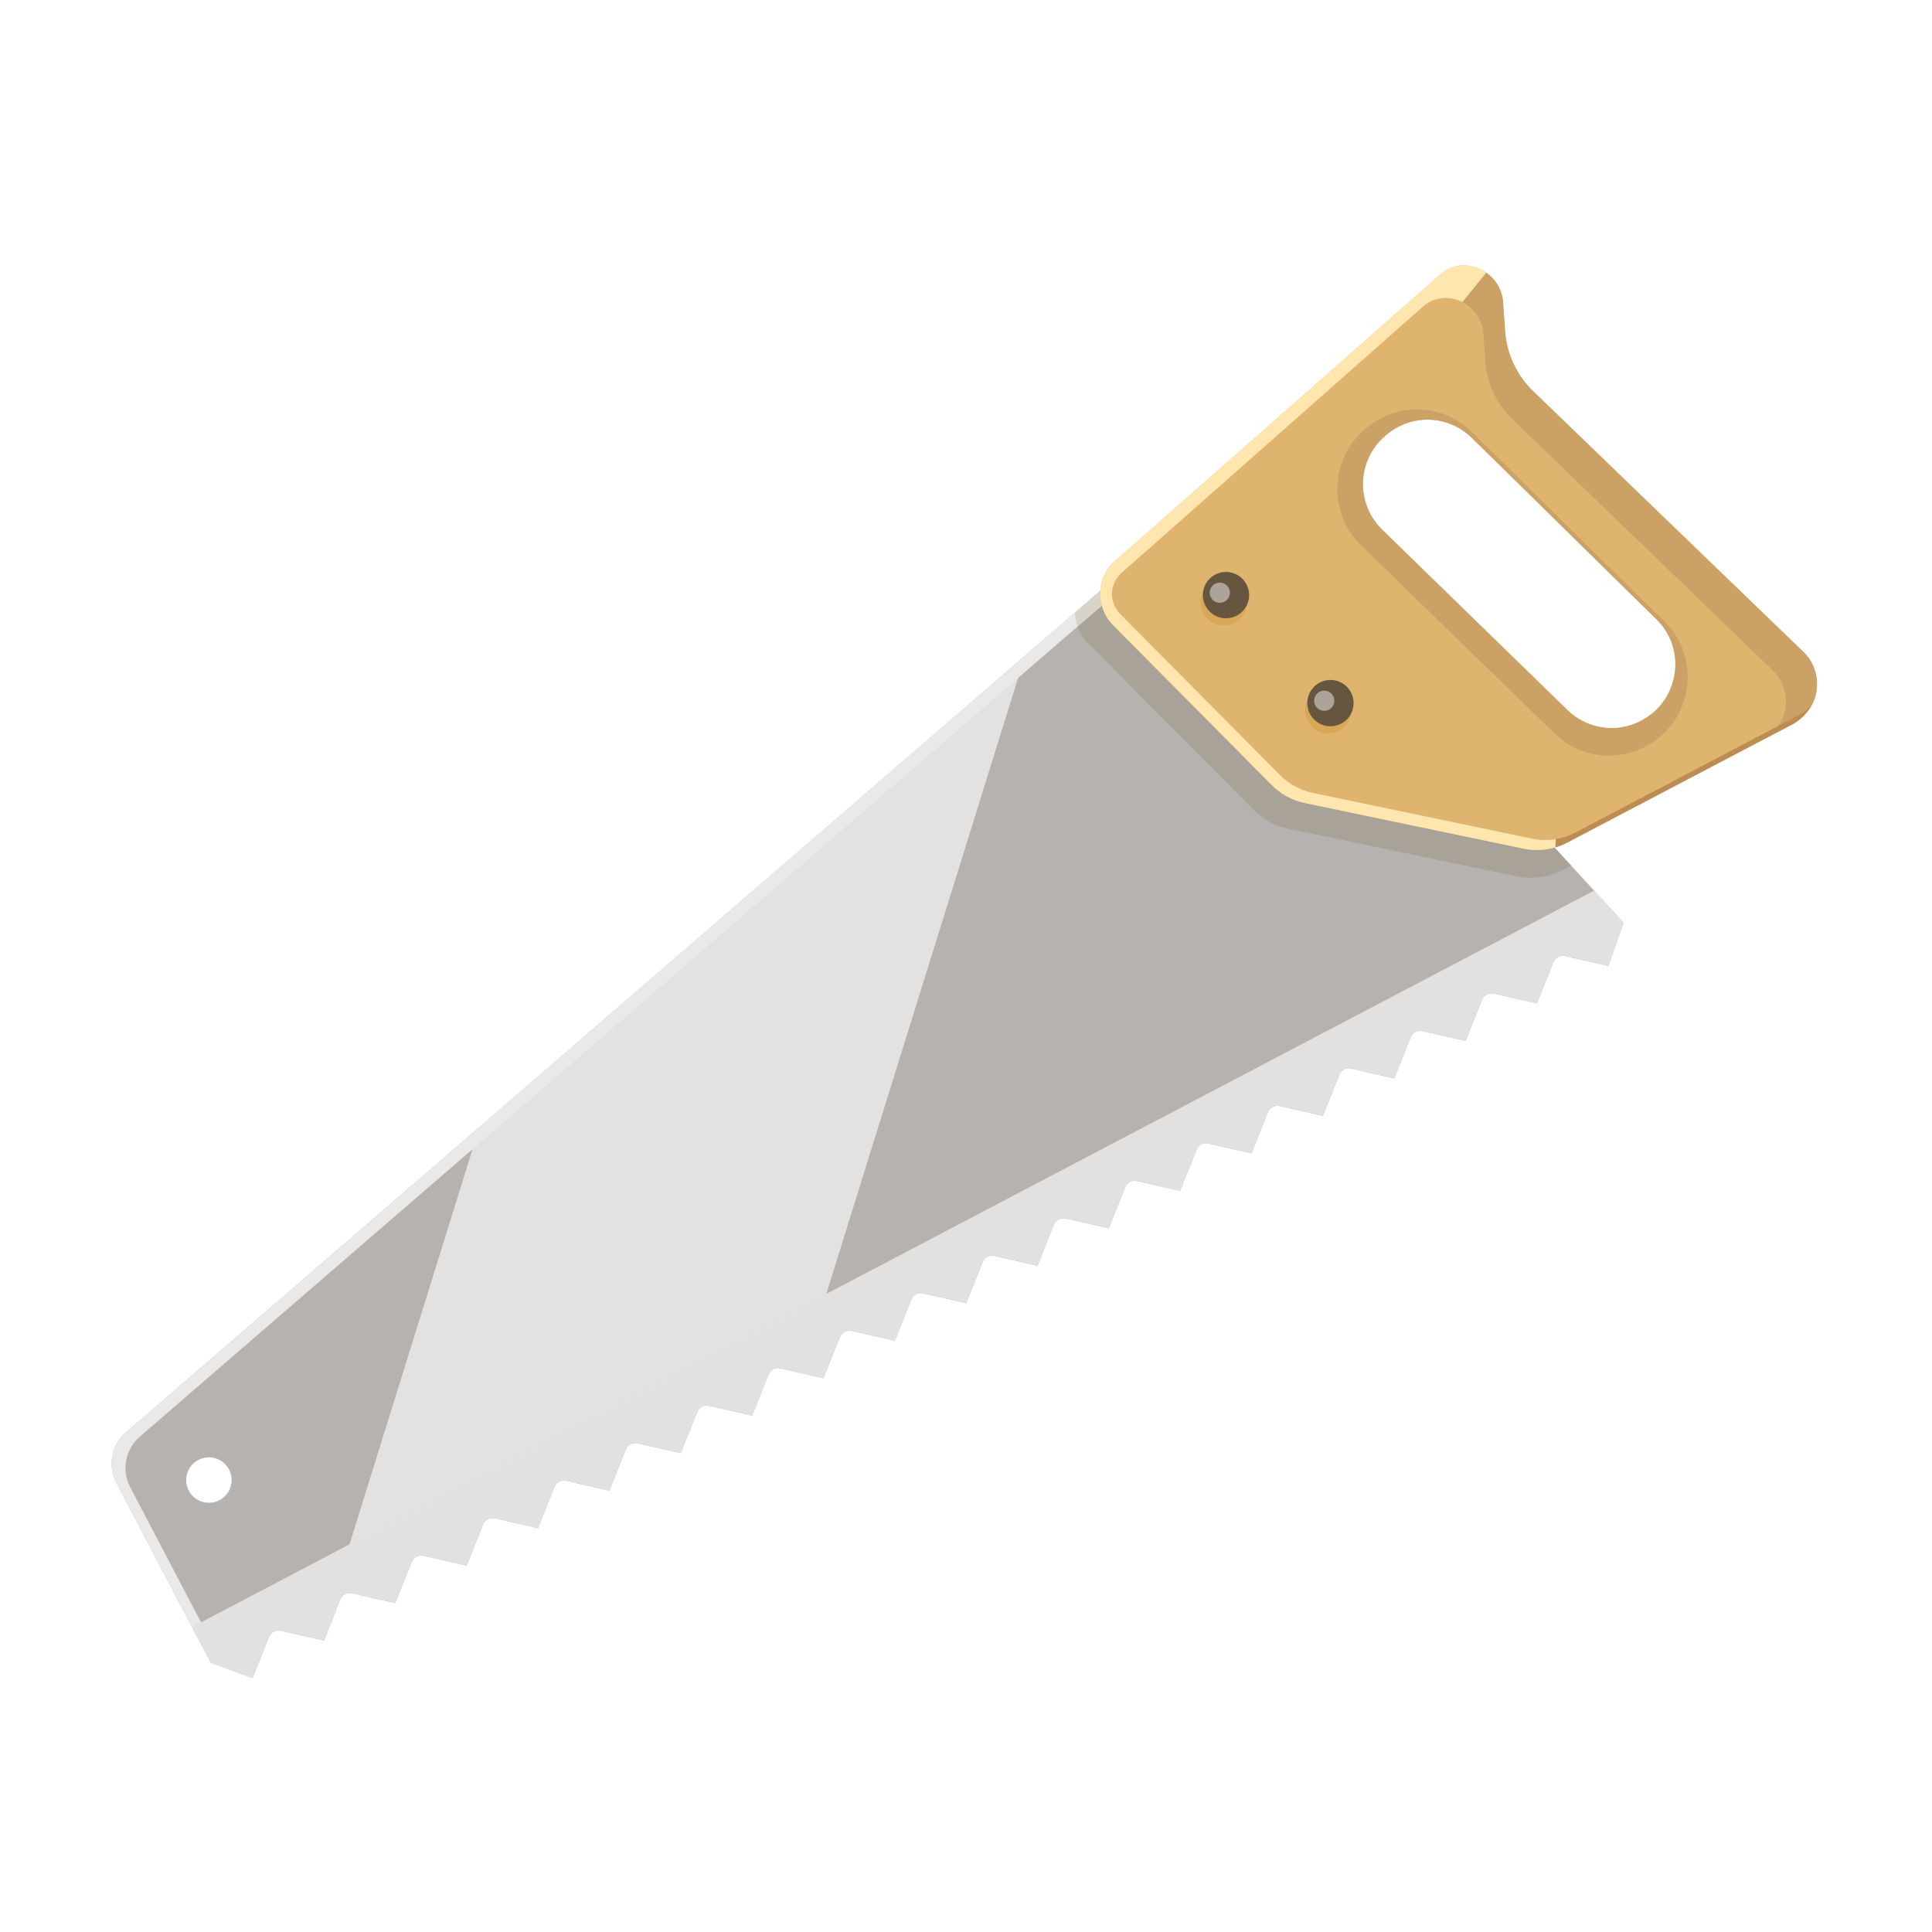 <svg xmlns="http://www.w3.org/2000/svg" xmlns:xlink="http://www.w3.org/1999/xlink" width="448" zoomAndPan="magnify" viewBox="0 0 336 336" height="448" preserveAspectRatio="xMidYMid meet" version="1.0"><defs><clipPath id="3ab1551952"><path d="M 19.418 93.066 L 282.785 93.066 L 282.785 291.805 L 19.418 291.805 Z M 19.418 93.066 " clip-rule="nonzero"/></clipPath><clipPath id="2de4813fe7"><path d="M 19.418 93.066 L 204 93.066 L 204 291.805 L 19.418 291.805 Z M 19.418 93.066 " clip-rule="nonzero"/></clipPath><clipPath id="6c0e9a6f53"><path d="M 191 46 L 316.418 46 L 316.418 148 L 191 148 Z M 191 46 " clip-rule="nonzero"/></clipPath><clipPath id="48423623a3"><path d="M 254 47 L 316.418 47 L 316.418 129 L 254 129 Z M 254 47 " clip-rule="nonzero"/></clipPath><clipPath id="ee03d1eaf4"><path d="M 33.062 154.816 L 282.785 154.816 L 282.785 291.805 L 33.062 291.805 Z M 33.062 154.816 " clip-rule="nonzero"/></clipPath></defs><g clip-path="url(#3ab1551952)"><path fill="#b5b2af" d="M 40.102 258.578 C 39.453 260.66 37.23 261.82 35.156 261.176 C 34.148 260.859 33.324 260.168 32.836 259.238 C 32.344 258.301 32.25 257.23 32.562 256.223 C 32.875 255.215 33.566 254.391 34.496 253.902 C 35.434 253.41 36.5 253.312 37.504 253.625 C 38.516 253.941 39.34 254.629 39.828 255.562 C 40.32 256.5 40.418 257.566 40.102 258.578 M 264.738 141.301 C 261.695 142.48 202.918 94.371 202.32 93.254 L 21.906 249.117 C 19.383 251.297 18.691 254.93 20.238 257.883 L 36.652 289.191 L 43.93 291.836 L 46.777 284.684 C 47.105 283.867 47.977 283.406 48.832 283.605 L 56.336 285.32 L 59.188 278.164 C 59.512 277.348 60.383 276.891 61.246 277.086 L 68.742 278.805 L 71.598 271.648 C 71.922 270.828 72.793 270.371 73.652 270.57 L 81.152 272.285 L 84.008 265.133 C 84.332 264.312 85.203 263.855 86.059 264.051 L 93.562 265.766 L 96.418 258.609 C 96.742 257.793 97.613 257.336 98.473 257.531 L 105.977 259.246 L 108.828 252.09 C 109.156 251.273 110.027 250.816 110.887 251.012 L 118.391 252.727 L 121.246 245.57 C 121.57 244.75 122.441 244.293 123.301 244.492 L 130.797 246.207 L 133.652 239.051 C 133.98 238.234 134.852 237.777 135.711 237.973 L 143.207 239.691 L 146.062 232.535 C 146.391 231.715 147.258 231.258 148.117 231.453 L 155.621 233.172 L 158.48 226.012 C 158.809 225.195 159.68 224.738 160.535 224.934 L 168.039 226.645 L 170.895 219.492 C 171.223 218.672 172.094 218.215 172.953 218.41 L 180.426 220.141 L 183.273 212.988 C 183.605 212.172 184.473 211.711 185.332 211.906 L 192.832 213.625 L 195.684 206.469 C 196.012 205.652 196.883 205.195 197.742 205.391 L 205.242 207.109 L 208.094 199.953 C 208.418 199.133 209.289 198.676 210.152 198.871 L 217.652 200.586 L 220.504 193.434 C 220.828 192.613 221.699 192.16 222.559 192.355 L 230.062 194.07 L 232.914 186.914 C 233.242 186.098 234.113 185.637 234.973 185.836 L 242.473 187.551 L 245.328 180.395 C 245.656 179.578 246.523 179.121 247.383 179.316 L 254.887 181.027 L 257.742 173.875 C 258.07 173.055 258.941 172.598 259.797 172.797 L 267.297 174.512 L 270.152 167.355 C 270.477 166.539 271.348 166.082 272.207 166.277 L 279.707 167.992 L 282.359 160.457 L 264.738 141.301 " fill-opacity="1" fill-rule="nonzero"/></g><path fill="#e3e2e1" d="M 83.383 196.004 L 168.805 122.211 L 177.473 116.582 L 142.93 227.52 L 60.441 269.684 L 83.383 196.004 " fill-opacity="1" fill-rule="nonzero"/><g clip-path="url(#2de4813fe7)"><path fill="#eae9e8" d="M 39.055 289.941 L 22.641 258.633 C 21.09 255.68 21.781 252.047 24.305 249.863 L 203.902 94.711 C 202.934 93.871 202.375 93.359 202.32 93.254 L 21.906 249.117 C 19.383 251.297 18.691 254.93 20.238 257.883 L 36.652 289.191 L 43.93 291.836 L 43.973 291.73 L 39.055 289.941 " fill-opacity="1" fill-rule="nonzero"/></g><path fill="#ede8de" d="M 273.215 150.52 L 264.738 141.301 L 273.215 150.52 " fill-opacity="1" fill-rule="nonzero"/><path fill="#a8a298" d="M 266.215 152.66 C 265.406 152.66 264.598 152.578 263.797 152.41 L 224.008 144.105 C 221.703 143.625 219.613 142.484 217.953 140.785 L 189.16 111.773 C 188.367 110.965 187.777 110.004 187.398 108.969 L 203.902 94.711 C 203.629 94.469 203.383 94.258 203.176 94.07 C 210.391 100.465 260.578 141.328 264.605 141.32 C 264.656 141.32 264.703 141.312 264.738 141.301 L 273.215 150.52 L 271.723 151.301 C 270.012 152.203 268.121 152.66 266.215 152.66 " fill-opacity="1" fill-rule="nonzero"/><path fill="#ede8de" d="M 186.902 106.574 L 202.32 93.254 L 186.902 106.574 " fill-opacity="1" fill-rule="nonzero"/><path fill="#a8a298" d="M 186.902 106.574 L 202.32 93.254 L 186.902 106.574 M 202.348 93.293 L 202.348 93.293 M 202.348 93.293 L 202.348 93.293 M 202.348 93.293 C 202.336 93.277 202.324 93.266 202.32 93.258 C 202.324 93.266 202.336 93.277 202.348 93.293 M 202.32 93.258 C 202.32 93.258 202.32 93.254 202.32 93.254 C 202.32 93.254 202.32 93.258 202.32 93.258 " fill-opacity="1" fill-rule="nonzero"/><path fill="#d9d4ca" d="M 187.398 108.969 C 187.117 108.203 186.953 107.395 186.902 106.574 L 202.32 93.254 C 202.32 93.254 202.32 93.258 202.32 93.258 C 202.324 93.266 202.336 93.277 202.348 93.293 C 202.348 93.297 202.348 93.297 202.348 93.297 C 202.445 93.41 202.727 93.676 203.176 94.07 C 203.383 94.258 203.629 94.469 203.902 94.711 L 187.398 108.969 " fill-opacity="1" fill-rule="nonzero"/><g clip-path="url(#6c0e9a6f53)"><path fill="#dfb46e" d="M 291.266 117.043 C 290.777 120.566 288.695 123.57 285.547 125.281 L 285.406 125.359 C 281.195 127.57 276.086 126.852 272.648 123.543 L 240.398 92.141 C 238.18 90.004 236.945 86.992 237.027 83.895 C 237.117 80.793 238.508 77.855 240.859 75.836 L 241.031 75.684 C 245.422 71.914 251.809 72.102 255.926 76.109 C 259.086 79.188 265.465 85.465 271.922 91.82 C 278.188 97.988 284.523 104.227 288.043 107.66 C 290.574 110.125 291.75 113.543 291.266 117.043 Z M 261.406 52.574 C 261.051 47.414 255.148 44.332 250.949 47.344 L 250.855 47.41 L 194.578 96.992 L 194.426 97.117 C 192.648 98.457 191.539 100.5 191.371 102.719 C 191.207 104.941 192.004 107.125 193.566 108.715 L 221.113 136.473 C 222.699 138.098 224.699 139.191 226.906 139.652 L 264.973 147.594 C 267.547 148.133 270.227 147.758 272.555 146.535 L 311.539 126.059 C 313.602 124.973 315.23 123.121 315.773 120.855 C 316.426 118.164 315.668 115.445 313.762 113.5 L 266.504 67.914 C 263.711 65.148 262.02 61.465 261.75 57.543 L 261.406 52.574 " fill-opacity="1" fill-rule="nonzero"/></g><g clip-path="url(#48423623a3)"><path fill="#cba165" d="M 313.762 113.5 L 266.504 67.914 C 263.711 65.148 262.02 61.465 261.75 57.543 L 261.406 52.574 C 261.254 50.371 260.086 48.543 258.473 47.41 L 254.332 52.527 C 256.301 53.527 257.809 55.516 257.98 58.004 L 258.312 62.789 C 258.574 66.566 260.203 70.121 262.891 72.781 L 308.434 116.715 C 310.27 118.586 311 121.207 310.371 123.801 C 309.848 125.984 308.277 127.773 306.293 128.816 L 311.539 126.059 C 313.602 124.973 315.23 123.121 315.773 120.855 C 316.426 118.164 315.668 115.445 313.762 113.5 " fill-opacity="1" fill-rule="nonzero"/></g><path fill="#d9a755" d="M 216.668 105.949 C 217.332 103.824 216.148 101.566 214.023 100.906 C 211.906 100.242 209.648 101.43 208.988 103.551 C 208.324 105.676 209.508 107.934 211.633 108.594 C 213.75 109.258 216.008 108.074 216.668 105.949 " fill-opacity="1" fill-rule="nonzero"/><path fill="#d9a755" d="M 234.836 124.727 C 235.496 122.605 234.312 120.344 232.188 119.684 C 230.066 119.02 227.812 120.207 227.152 122.332 C 226.492 124.453 227.672 126.711 229.793 127.375 C 231.918 128.035 234.176 126.852 234.836 124.727 " fill-opacity="1" fill-rule="nonzero"/><path fill="#66553f" d="M 217.059 104.699 C 217.719 102.578 216.535 100.316 214.414 99.656 C 212.293 98.992 210.035 100.18 209.375 102.305 C 208.715 104.426 209.898 106.684 212.02 107.348 C 214.141 108.008 216.398 106.824 217.059 104.699 " fill-opacity="1" fill-rule="nonzero"/><path fill="#ada499" d="M 213.82 103.609 C 214.109 102.68 213.59 101.691 212.664 101.406 C 211.734 101.117 210.75 101.633 210.461 102.559 C 210.172 103.488 210.691 104.477 211.617 104.766 C 212.543 105.055 213.527 104.535 213.82 103.609 " fill-opacity="1" fill-rule="nonzero"/><path fill="#66553f" d="M 235.223 123.48 C 235.883 121.355 234.699 119.094 232.578 118.434 C 230.457 117.77 228.199 118.957 227.539 121.082 C 226.879 123.203 228.062 125.461 230.184 126.125 C 232.305 126.785 234.562 125.602 235.223 123.48 " fill-opacity="1" fill-rule="nonzero"/><path fill="#ada499" d="M 231.98 122.387 C 232.273 121.457 231.754 120.473 230.828 120.184 C 229.902 119.895 228.914 120.414 228.625 121.34 C 228.336 122.27 228.855 123.254 229.781 123.543 C 230.707 123.832 231.695 123.312 231.98 122.387 " fill-opacity="1" fill-rule="nonzero"/><path fill="#ffe6ae" d="M 250.949 47.344 L 250.855 47.41 L 194.578 96.992 L 194.426 97.117 C 193.82 97.57 193.328 98.129 192.887 98.73 C 192.586 99.152 192.355 99.512 192.164 99.902 C 192.098 100.039 192.051 100.184 191.988 100.324 C 191.863 100.625 191.73 100.914 191.645 101.23 C 191.508 101.715 191.41 102.211 191.371 102.719 C 191.207 104.941 192.004 107.125 193.566 108.715 L 221.113 136.473 C 222.699 138.098 224.699 139.191 226.906 139.652 L 264.973 147.594 C 266.82 147.984 268.727 147.898 270.516 147.363 L 270.562 145.93 C 269.191 146.156 267.777 146.133 266.395 145.844 L 228.328 137.898 C 226.125 137.438 224.125 136.344 222.535 134.719 L 194.988 106.961 C 194.523 106.488 194.152 105.953 193.863 105.375 C 192.883 103.434 193.434 101.059 195.062 99.621 L 247.812 53.027 L 247.902 52.961 C 249.926 51.508 252.359 51.523 254.332 52.527 L 258.473 47.41 C 256.312 45.891 253.352 45.617 250.949 47.344 " fill-opacity="1" fill-rule="nonzero"/><path fill="#bc8c53" d="M 312.965 124.305 L 273.98 144.781 C 272.902 145.348 271.746 145.734 270.562 145.93 L 270.516 147.363 C 271.219 147.156 271.902 146.879 272.555 146.535 L 311.539 126.059 C 312.938 125.324 314.105 124.211 314.902 122.879 C 314.316 123.426 313.684 123.93 312.965 124.305 " fill-opacity="1" fill-rule="nonzero"/><path fill="#cba165" d="M 291.266 117.043 C 290.777 120.566 288.695 123.57 285.547 125.281 L 285.406 125.359 C 281.195 127.57 276.086 126.852 272.648 123.543 L 240.398 92.141 C 238.18 90.004 236.945 86.992 237.031 83.895 C 237.117 80.793 238.508 77.855 240.859 75.836 L 241.031 75.684 C 245.422 71.914 251.809 72.102 255.926 76.109 C 259.086 79.188 265.465 85.465 271.922 91.82 C 278.188 97.988 284.523 104.227 288.043 107.66 C 290.574 110.125 291.75 113.543 291.266 117.043 Z M 289.402 108.012 C 285.059 103.77 277.238 96.074 269.508 88.461 C 261.539 80.621 259.793 78.859 255.891 75.062 C 250.809 70.121 242.93 69.887 237.512 74.539 L 237.301 74.723 C 234.398 77.219 232.676 80.848 232.574 84.672 C 232.469 88.496 233.984 92.211 236.73 94.852 L 270.402 127.605 C 274.645 131.691 280.953 132.582 286.152 129.852 C 286.207 129.82 286.266 129.789 286.328 129.758 C 290.211 127.645 292.781 123.938 293.379 119.59 C 293.977 115.27 292.527 111.051 289.402 108.012 " fill-opacity="1" fill-rule="nonzero"/><g clip-path="url(#ee03d1eaf4)"><path fill="#e3e1e0" d="M 36.652 289.191 L 43.93 291.836 L 46.777 284.684 C 47.105 283.867 47.977 283.406 48.832 283.605 L 56.336 285.32 L 59.188 278.164 C 59.512 277.348 60.383 276.891 61.246 277.086 L 68.746 278.805 L 71.598 271.648 C 71.922 270.828 72.793 270.371 73.652 270.57 L 81.152 272.285 L 84.008 265.133 C 84.332 264.312 85.203 263.855 86.059 264.051 L 93.562 265.766 L 96.418 258.609 C 96.742 257.793 97.613 257.336 98.473 257.531 L 105.977 259.246 L 108.828 252.09 C 109.156 251.273 110.027 250.816 110.887 251.012 L 118.391 252.727 L 121.246 245.57 C 121.57 244.75 122.441 244.293 123.301 244.492 L 130.797 246.207 L 133.652 239.051 C 133.98 238.234 134.852 237.777 135.711 237.973 L 143.207 239.691 L 146.062 232.535 C 146.391 231.715 147.258 231.258 148.117 231.453 L 155.621 233.172 L 158.48 226.012 C 158.809 225.195 159.676 224.738 160.535 224.934 L 168.039 226.648 L 170.895 219.492 C 171.223 218.672 172.094 218.215 172.953 218.41 L 180.426 220.141 L 183.273 212.988 C 183.605 212.172 184.473 211.711 185.332 211.906 L 192.832 213.625 L 195.684 206.469 C 196.012 205.652 196.883 205.195 197.742 205.391 L 205.242 207.109 L 208.094 199.953 C 208.418 199.133 209.289 198.676 210.152 198.871 L 217.652 200.586 L 220.504 193.434 C 220.828 192.617 221.699 192.16 222.559 192.355 L 230.062 194.07 L 232.914 186.914 C 233.242 186.098 234.113 185.637 234.973 185.836 L 242.473 187.551 L 245.328 180.395 C 245.656 179.578 246.523 179.121 247.383 179.316 L 254.887 181.027 L 257.742 173.875 C 258.07 173.055 258.941 172.598 259.797 172.797 L 267.297 174.512 L 270.152 167.355 C 270.477 166.539 271.348 166.082 272.207 166.277 L 279.707 167.992 L 282.359 160.457 L 277.238 154.887 L 33.391 282.969 L 36.652 289.191 " fill-opacity="1" fill-rule="nonzero"/></g></svg>